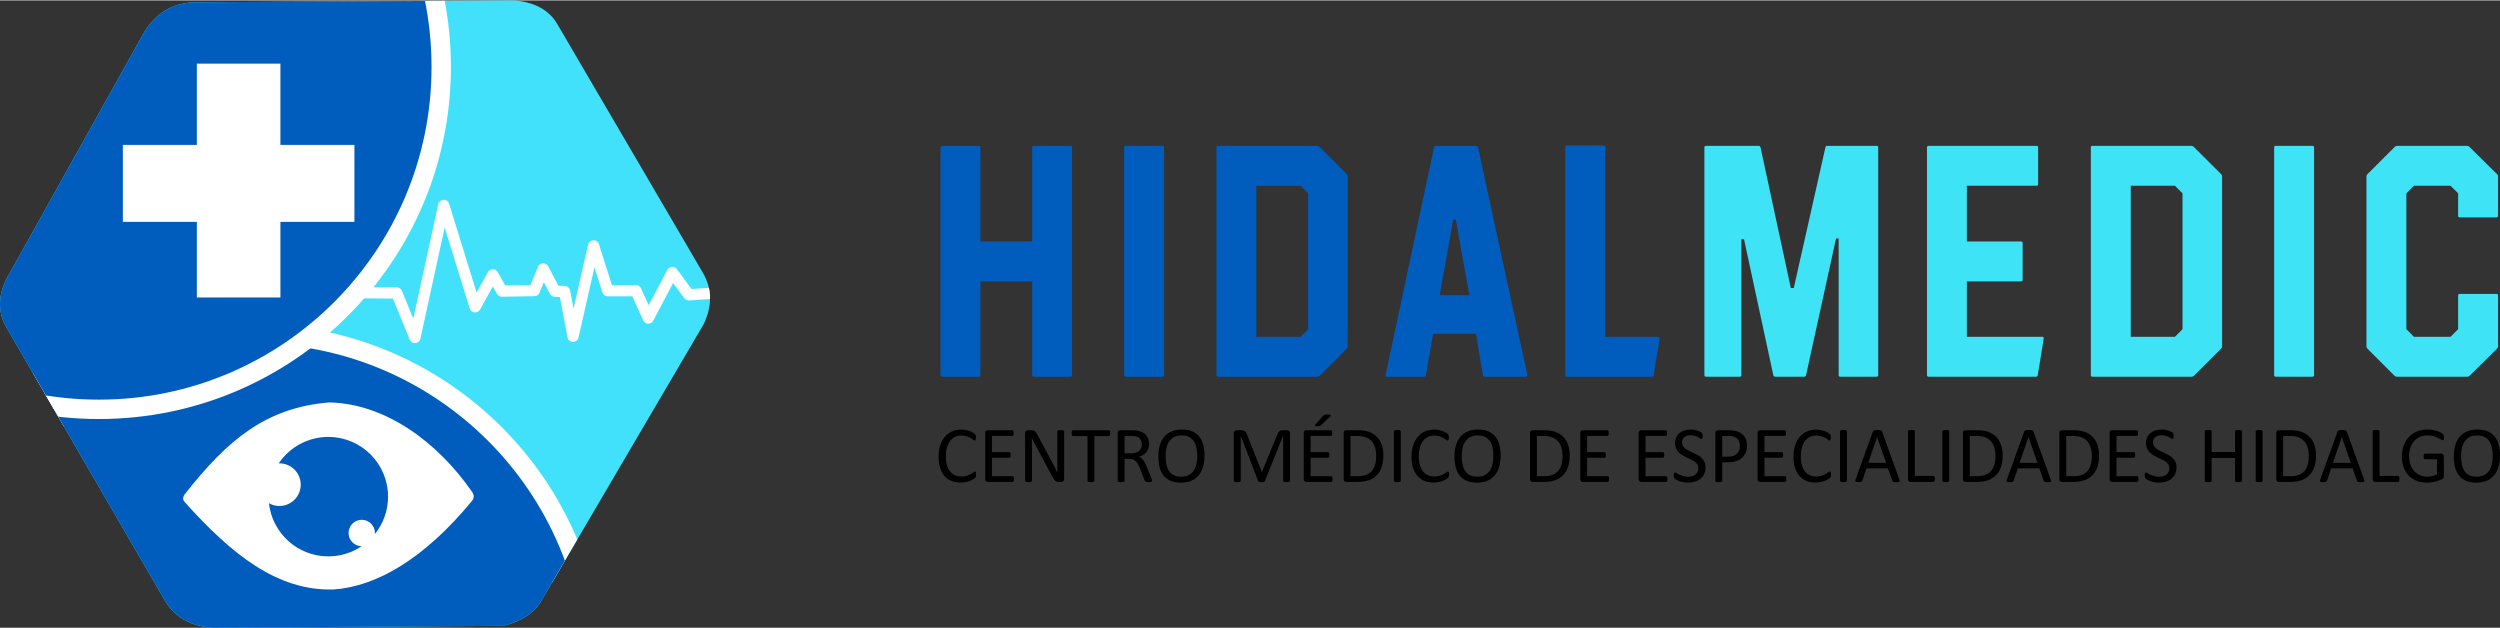 <?xml version="1.0" encoding="UTF-8"?>
<!DOCTYPE svg PUBLIC "-//W3C//DTD SVG 1.1//EN" "http://www.w3.org/Graphics/SVG/1.1/DTD/svg11.dtd">
<!-- Creator: CorelDRAW 2018 (64 Bit) -->
<svg xmlns="http://www.w3.org/2000/svg" xml:space="preserve" width="199px" height="50px" version="1.1" style="shape-rendering:geometricPrecision; text-rendering:geometricPrecision; image-rendering:optimizeQuality; fill-rule:evenodd; clip-rule:evenodd"
viewBox="0 0 712.86 178.88"
 xmlns:xlink="http://www.w3.org/1999/xlink">
 <rect x="0" y="0" width="712.86" height="178.88" fill="#333333" stroke="none"/>
 <defs>
  <style type="text/css">
   <![CDATA[
    .str0 {stroke:white;stroke-width:11.05;stroke-linecap:round;stroke-linejoin:round;stroke-miterlimit:1.97}
    .str1 {stroke:white;stroke-width:3.21;stroke-linecap:round;stroke-linejoin:round;stroke-miterlimit:22.926}
    .fil4 {fill:none}
    .fil5 {fill:#005DBD}
    .fil3 {fill:#41E1FB}
    .fil6 {fill:white}
    .fil2 {fill:black;fill-rule:nonzero}
    .fil0 {fill:#005DBD;fill-rule:nonzero}
    .fil1 {fill:#3EE3F6;fill-rule:nonzero}
    .fil7 {fill:white;fill-rule:nonzero}
   ]]>
  </style>
    <clipPath id="id0">
     <path d="M56.63 0.53l90.09 -0.53c5.44,0.52 9.67,2.51 12.13,6.65l41.6 71.06c2.61,4.52 2.72,9.41 0.14,14.71l-46.73 79.62c-2.24,3.16 -5.78,5.19 -10.39,6.3l-82.71 0.54c-5.86,-0.37 -10.58,-2.58 -13.6,-7.51l-45.63 -78.65c-2.24,-4.38 -1.98,-8.93 0.5,-13.63l39.21 -70.24c3.69,-5.82 8.87,-8.48 15.39,-8.32z"/>
    </clipPath>
 </defs>
 <g id="Capa_x0020_1">
  <g id="_2126285899312">
   <path class="fil0" d="M268.65 107.3c-0.31,0 -0.47,-0.16 -0.47,-0.47l0 -64.89c0,-0.32 0.16,-0.47 0.47,-0.47l10.44 0c0.31,0 0.47,0.15 0.47,0.47l0 26.8 14.77 0 0 -26.8c0,-0.32 0.15,-0.47 0.47,-0.47l10.43 0c0.32,0 0.47,0.15 0.47,0.47l0 64.89c0,0.31 -0.15,0.47 -0.47,0.47l-10.43 0c-0.32,0 -0.47,-0.16 -0.47,-0.47l0 -26.71 -14.77 0 0 26.71c0,0.31 -0.16,0.47 -0.47,0.47l-10.44 0z"/>
   <path id="1" class="fil0" d="M321.02 107.3c-0.31,0 -0.47,-0.16 -0.47,-0.47l0 -64.89c0,-0.32 0.16,-0.47 0.47,-0.47l10.44 0c0.31,0 0.47,0.15 0.47,0.47l0 64.89c0,0.31 -0.16,0.47 -0.47,0.47l-10.44 0z"/>
   <path id="2" class="fil0" d="M347.34 107.3c-0.32,0 -0.47,-0.16 -0.47,-0.47l0 -64.89c0,-0.32 0.15,-0.47 0.47,-0.47l28.21 0c0.25,0 0.47,0.09 0.66,0.28l7.8 7.8c0.19,0.19 0.28,0.41 0.28,0.66l0 48.43c0,0.25 -0.09,0.47 -0.28,0.66l-7.71 7.71c-0.19,0.19 -0.41,0.29 -0.66,0.29l-28.3 0zm10.9 -11.38l12.61 0 2.16 -2.17 0 -38.74 -2.16 -2.16 -12.61 0 0 43.07z"/>
   <path id="3" class="fil0" d="M395.56 107.3c-0.37,0 -0.53,-0.16 -0.47,-0.47l13.83 -64.99c0.06,-0.25 0.25,-0.37 0.56,-0.37l11.38 0c0.31,0 0.5,0.12 0.57,0.37l14.1 64.99c0.06,0.31 -0.09,0.47 -0.47,0.47l-11.66 0c-0.38,0 -0.56,-0.16 -0.56,-0.47l-1.98 -11.76 -12.22 0 -2.07 11.76c0,0.31 -0.19,0.47 -0.57,0.47l-10.44 0zm14.96 -23.23l8.46 0 -3.86 -21.54 -0.75 0 -3.85 21.54z"/>
   <path id="4" class="fil0" d="M446.8 107.3c-0.31,0 -0.47,-0.16 -0.47,-0.47l0 -64.99c0,-0.31 0.16,-0.47 0.47,-0.47l10.44 0c0.31,0 0.47,0.16 0.47,0.47l0 54.08 15.14 0c0.25,0 0.38,0.15 0.38,0.47l-1.69 10.44c0,0.31 -0.19,0.47 -0.57,0.47l-24.17 0z"/>
   <path id="5" class="fil1" d="M486.47 107.3c-0.31,0 -0.47,-0.16 -0.47,-0.47l0 -64.89c0,-0.32 0.16,-0.47 0.47,-0.47l14.96 0c0.31,0 0.5,0.12 0.56,0.37l8.65 40.16 0.85 0 9.03 -40.16c0.06,-0.25 0.22,-0.37 0.47,-0.37l14.1 0c0.32,0 0.47,0.15 0.47,0.47l0 64.89c0,0.31 -0.15,0.47 -0.47,0.47l-10.34 0c-0.32,0 -0.47,-0.16 -0.47,-0.47l0 -38.94 -0.75 0 -8.56 39.03c-0.07,0.25 -0.25,0.38 -0.57,0.38l-8.18 0c-0.31,0 -0.5,-0.13 -0.56,-0.38l-8.37 -38.84 -0.75 0 0 38.75c0,0.31 -0.16,0.47 -0.47,0.47l-9.6 0z"/>
   <path id="6" class="fil1" d="M549.94 107.3c-0.32,0 -0.47,-0.16 -0.47,-0.47l0 -64.89c0,-0.32 0.15,-0.47 0.47,-0.47l30.75 0c0.31,0 0.47,0.15 0.47,0.47l0 10.43c0,0.32 -0.16,0.48 -0.47,0.48l-19.85 0 0 15.89 15.43 0c0.31,0 0.47,0.16 0.47,0.47l0 10.44c0,0.31 -0.16,0.47 -0.47,0.47l-15.43 0 0 15.8 21.54 0c0.25,0 0.38,0.15 0.38,0.47l-1.7 10.44c0,0.31 -0.18,0.47 -0.56,0.47l-30.56 0z"/>
   <path id="7" class="fil1" d="M596.66 107.3c-0.31,0 -0.47,-0.16 -0.47,-0.47l0 -64.89c0,-0.32 0.16,-0.47 0.47,-0.47l28.21 0c0.25,0 0.47,0.09 0.66,0.28l7.81 7.8c0.18,0.19 0.28,0.41 0.28,0.66l0 48.43c0,0.25 -0.1,0.47 -0.28,0.66l-7.72 7.71c-0.18,0.19 -0.4,0.29 -0.65,0.29l-28.31 0zm10.91 -11.38l12.6 0 2.16 -2.17 0 -38.74 -2.16 -2.16 -12.6 0 0 43.07z"/>
   <path id="8" class="fil1" d="M648.93 107.3c-0.31,0 -0.47,-0.16 -0.47,-0.47l0 -64.89c0,-0.32 0.16,-0.47 0.47,-0.47l10.44 0c0.31,0 0.47,0.15 0.47,0.47l0 64.89c0,0.31 -0.16,0.47 -0.47,0.47l-10.44 0z"/>
   <path id="9" class="fil1" d="M683.43 107.3c-0.25,0 -0.47,-0.1 -0.66,-0.29l-7.71 -7.71c-0.19,-0.19 -0.28,-0.41 -0.28,-0.66l0 -48.43c0,-0.25 0.09,-0.47 0.28,-0.66l7.81 -7.8c0.18,-0.19 0.4,-0.28 0.66,-0.28l19.93 0c0.25,0 0.47,0.09 0.66,0.28l7.9 7.8c0.19,0.19 0.28,0.41 0.28,0.66l0 11.19c0,0.32 -0.16,0.47 -0.47,0.47l-10.44 0c-0.31,0 -0.47,-0.15 -0.47,-0.47l0 -6.39 -2.16 -2.16 -10.44 0 -2.16 2.16 0 38.74 2.16 2.17 10.44 0 2.16 -2.17 0 -9.59c0,-0.31 0.16,-0.47 0.47,-0.47l10.44 0c0.31,0 0.47,0.16 0.47,0.47l0 14.48c0,0.25 -0.09,0.47 -0.28,0.66l-7.81 7.71c-0.18,0.19 -0.4,0.29 -0.65,0.29l-20.13 0z"/>
   <path class="fil2" d="M278.32 135.22c0,0.12 0,0.23 -0.01,0.32 0,0.09 -0.02,0.17 -0.04,0.24 -0.02,0.06 -0.04,0.13 -0.07,0.18 -0.03,0.05 -0.09,0.12 -0.16,0.19 -0.08,0.08 -0.24,0.2 -0.48,0.35 -0.24,0.16 -0.54,0.31 -0.91,0.46 -0.36,0.14 -0.77,0.27 -1.23,0.37 -0.47,0.1 -0.98,0.15 -1.54,0.15 -0.95,0 -1.82,-0.16 -2.59,-0.47 -0.77,-0.32 -1.43,-0.79 -1.97,-1.42 -0.54,-0.62 -0.96,-1.39 -1.25,-2.3 -0.3,-0.92 -0.44,-1.97 -0.44,-3.16 0,-1.23 0.16,-2.32 0.47,-3.27 0.32,-0.96 0.76,-1.77 1.33,-2.44 0.57,-0.66 1.25,-1.17 2.05,-1.52 0.79,-0.34 1.67,-0.52 2.63,-0.52 0.43,0 0.85,0.04 1.25,0.12 0.4,0.08 0.77,0.18 1.12,0.3 0.34,0.12 0.64,0.26 0.91,0.42 0.26,0.15 0.45,0.28 0.55,0.38 0.11,0.11 0.17,0.18 0.2,0.24 0.03,0.05 0.06,0.11 0.08,0.18 0.02,0.08 0.03,0.16 0.04,0.26 0.01,0.1 0.02,0.22 0.02,0.35 0,0.16 -0.01,0.29 -0.03,0.39 -0.01,0.11 -0.03,0.2 -0.07,0.27 -0.02,0.07 -0.06,0.13 -0.1,0.16 -0.04,0.04 -0.1,0.05 -0.16,0.05 -0.1,0 -0.25,-0.07 -0.45,-0.22 -0.19,-0.15 -0.43,-0.31 -0.73,-0.49 -0.31,-0.18 -0.67,-0.34 -1.1,-0.49 -0.44,-0.14 -0.96,-0.22 -1.56,-0.22 -0.66,0 -1.26,0.13 -1.79,0.39 -0.54,0.27 -1,0.65 -1.38,1.16 -0.39,0.51 -0.68,1.13 -0.89,1.87 -0.21,0.73 -0.32,1.57 -0.32,2.51 0,0.94 0.1,1.76 0.3,2.48 0.21,0.72 0.5,1.32 0.87,1.8 0.38,0.49 0.85,0.85 1.39,1.1 0.56,0.24 1.18,0.37 1.87,0.37 0.59,0 1.11,-0.08 1.55,-0.22 0.43,-0.14 0.81,-0.3 1.11,-0.48 0.31,-0.18 0.57,-0.34 0.77,-0.48 0.2,-0.15 0.35,-0.22 0.47,-0.22 0.05,0 0.1,0.01 0.14,0.04 0.03,0.02 0.06,0.06 0.08,0.12 0.03,0.07 0.05,0.16 0.06,0.27 0.01,0.11 0.01,0.26 0.01,0.43z"/>
   <path id="1" class="fil2" d="M289.12 136.49c0,0.13 -0.01,0.26 -0.02,0.36 -0.02,0.1 -0.05,0.18 -0.08,0.25 -0.04,0.07 -0.08,0.12 -0.13,0.15 -0.05,0.03 -0.11,0.05 -0.17,0.05l-7.07 0c-0.18,0 -0.35,-0.06 -0.5,-0.18 -0.16,-0.12 -0.23,-0.32 -0.23,-0.62l0 -13.14c0,-0.29 0.07,-0.5 0.23,-0.62 0.15,-0.11 0.32,-0.17 0.5,-0.17l6.99 0c0.06,0 0.11,0.01 0.17,0.04 0.05,0.03 0.08,0.08 0.12,0.15 0.02,0.07 0.05,0.16 0.07,0.26 0.02,0.1 0.03,0.23 0.03,0.38 0,0.14 -0.01,0.25 -0.03,0.36 -0.02,0.1 -0.05,0.19 -0.07,0.25 -0.04,0.06 -0.08,0.11 -0.12,0.14 -0.06,0.03 -0.11,0.05 -0.17,0.05l-5.77 0 0 4.61 4.95 0c0.06,0 0.12,0.02 0.17,0.05 0.05,0.04 0.09,0.09 0.12,0.15 0.04,0.06 0.06,0.14 0.08,0.25 0.01,0.1 0.02,0.23 0.02,0.37 0,0.14 -0.01,0.26 -0.02,0.36 -0.02,0.1 -0.04,0.17 -0.08,0.24 -0.03,0.06 -0.07,0.1 -0.12,0.13 -0.05,0.03 -0.11,0.04 -0.17,0.04l-4.95 0 0 5.27 5.85 0c0.06,0 0.12,0.01 0.17,0.04 0.05,0.03 0.09,0.08 0.13,0.14 0.03,0.07 0.06,0.15 0.08,0.25 0.01,0.11 0.02,0.23 0.02,0.39z"/>
   <path id="2" class="fil2" d="M303.44 136.48c0,0.15 -0.03,0.28 -0.08,0.39 -0.05,0.1 -0.12,0.19 -0.2,0.26 -0.08,0.07 -0.17,0.11 -0.27,0.14 -0.11,0.03 -0.21,0.05 -0.31,0.05l-0.65 0c-0.2,0 -0.38,-0.02 -0.54,-0.06 -0.15,-0.04 -0.29,-0.12 -0.43,-0.23 -0.14,-0.11 -0.28,-0.25 -0.41,-0.44 -0.14,-0.19 -0.29,-0.43 -0.44,-0.73l-4.5 -8.38c-0.24,-0.43 -0.47,-0.88 -0.71,-1.35 -0.24,-0.48 -0.46,-0.94 -0.67,-1.39l-0.02 0c0.01,0.55 0.03,1.11 0.03,1.68 0.01,0.56 0.02,1.13 0.02,1.69l0 8.89c0,0.06 -0.02,0.11 -0.05,0.16 -0.04,0.04 -0.09,0.08 -0.16,0.11 -0.08,0.03 -0.18,0.05 -0.3,0.07 -0.13,0.02 -0.29,0.03 -0.48,0.03 -0.19,0 -0.35,-0.01 -0.48,-0.03 -0.12,-0.02 -0.22,-0.04 -0.29,-0.07 -0.07,-0.03 -0.12,-0.07 -0.16,-0.11 -0.03,-0.05 -0.04,-0.1 -0.04,-0.16l0 -13.59c0,-0.3 0.08,-0.52 0.26,-0.65 0.17,-0.13 0.35,-0.19 0.56,-0.19l0.96 0c0.23,0 0.42,0.02 0.57,0.06 0.16,0.03 0.29,0.1 0.41,0.18 0.12,0.09 0.24,0.21 0.36,0.37 0.11,0.15 0.23,0.35 0.35,0.58l3.46 6.47c0.21,0.39 0.42,0.78 0.62,1.15 0.2,0.38 0.39,0.75 0.57,1.12 0.19,0.36 0.37,0.72 0.55,1.07 0.18,0.35 0.36,0.71 0.53,1.07l0.02 0c-0.02,-0.61 -0.03,-1.23 -0.04,-1.88 0,-0.64 0,-1.27 0,-1.87l0 -7.98c0,-0.06 0.02,-0.11 0.05,-0.15 0.03,-0.05 0.09,-0.08 0.16,-0.12 0.08,-0.03 0.18,-0.06 0.3,-0.07 0.12,-0.02 0.29,-0.03 0.49,-0.03 0.17,0 0.33,0.01 0.45,0.03 0.13,0.01 0.23,0.04 0.3,0.07 0.08,0.04 0.13,0.07 0.16,0.12 0.03,0.04 0.05,0.09 0.05,0.15l0 13.57z"/>
   <path id="3" class="fil2" d="M316.57 123.41c0,0.14 -0.01,0.26 -0.02,0.37 -0.02,0.1 -0.04,0.19 -0.08,0.26 -0.03,0.06 -0.07,0.11 -0.12,0.14 -0.05,0.03 -0.1,0.04 -0.16,0.04l-4.14 0 0 12.78c0,0.06 -0.02,0.11 -0.05,0.16 -0.03,0.05 -0.08,0.08 -0.16,0.11 -0.07,0.03 -0.17,0.05 -0.29,0.07 -0.13,0.02 -0.29,0.03 -0.48,0.03 -0.18,0 -0.34,-0.01 -0.46,-0.03 -0.13,-0.02 -0.24,-0.04 -0.31,-0.07 -0.08,-0.03 -0.13,-0.06 -0.16,-0.11 -0.03,-0.05 -0.05,-0.1 -0.05,-0.16l0 -12.78 -4.13 0c-0.06,0 -0.12,-0.01 -0.17,-0.04 -0.05,-0.03 -0.09,-0.08 -0.12,-0.14 -0.03,-0.07 -0.05,-0.16 -0.07,-0.26 -0.02,-0.11 -0.03,-0.23 -0.03,-0.37 0,-0.15 0.01,-0.28 0.03,-0.38 0.02,-0.11 0.04,-0.2 0.07,-0.27 0.03,-0.07 0.07,-0.12 0.12,-0.15 0.05,-0.03 0.11,-0.04 0.17,-0.04l10.23 0c0.06,0 0.11,0.01 0.16,0.04 0.05,0.03 0.09,0.08 0.12,0.15 0.04,0.07 0.06,0.16 0.08,0.27 0.01,0.1 0.02,0.23 0.02,0.38z"/>
   <path id="4" class="fil2" d="M328.52 137c0,0.06 -0.01,0.11 -0.03,0.16 -0.02,0.05 -0.07,0.09 -0.15,0.12 -0.07,0.02 -0.18,0.05 -0.32,0.06 -0.13,0.02 -0.32,0.03 -0.54,0.03 -0.2,0 -0.36,-0.01 -0.49,-0.03 -0.12,-0.01 -0.22,-0.04 -0.3,-0.07 -0.07,-0.04 -0.13,-0.08 -0.17,-0.14 -0.05,-0.06 -0.08,-0.14 -0.11,-0.23l-1.35 -3.48c-0.16,-0.39 -0.33,-0.75 -0.5,-1.08 -0.17,-0.33 -0.37,-0.62 -0.61,-0.86 -0.23,-0.24 -0.51,-0.42 -0.83,-0.56 -0.32,-0.13 -0.71,-0.2 -1.15,-0.2l-1.31 0 0 6.28c0,0.06 -0.02,0.11 -0.05,0.16 -0.04,0.05 -0.09,0.08 -0.16,0.11 -0.08,0.03 -0.17,0.05 -0.3,0.07 -0.12,0.02 -0.28,0.03 -0.47,0.03 -0.19,0 -0.35,-0.01 -0.47,-0.03 -0.13,-0.02 -0.23,-0.04 -0.3,-0.07 -0.08,-0.03 -0.13,-0.06 -0.16,-0.11 -0.03,-0.04 -0.05,-0.1 -0.05,-0.16l0 -13.64c0,-0.29 0.08,-0.5 0.23,-0.62 0.16,-0.11 0.33,-0.17 0.5,-0.17l3.13 0c0.37,0 0.68,0 0.93,0.02 0.24,0.02 0.47,0.05 0.66,0.07 0.58,0.1 1.08,0.25 1.52,0.46 0.43,0.22 0.8,0.48 1.09,0.81 0.3,0.33 0.52,0.7 0.67,1.12 0.15,0.42 0.22,0.89 0.22,1.4 0,0.49 -0.07,0.93 -0.2,1.32 -0.13,0.39 -0.32,0.74 -0.57,1.04 -0.26,0.29 -0.55,0.55 -0.9,0.78 -0.35,0.21 -0.74,0.4 -1.18,0.55 0.25,0.11 0.47,0.24 0.66,0.41 0.2,0.16 0.38,0.36 0.55,0.58 0.18,0.23 0.34,0.5 0.49,0.79 0.15,0.3 0.3,0.63 0.46,1l1.32 3.25c0.1,0.27 0.17,0.47 0.2,0.58 0.03,0.1 0.04,0.19 0.04,0.25zm-2.94 -10.35c0,-0.58 -0.13,-1.07 -0.39,-1.47 -0.26,-0.4 -0.69,-0.68 -1.3,-0.86 -0.19,-0.05 -0.4,-0.09 -0.64,-0.11 -0.24,-0.02 -0.55,-0.03 -0.94,-0.03l-1.65 0 0 4.96 1.91 0c0.52,0 0.96,-0.06 1.34,-0.19 0.37,-0.13 0.69,-0.3 0.94,-0.52 0.25,-0.23 0.43,-0.49 0.55,-0.79 0.12,-0.31 0.18,-0.64 0.18,-0.99z"/>
   <path id="5" class="fil2" d="M343.46 129.76c0,1.19 -0.14,2.27 -0.42,3.22 -0.29,0.96 -0.71,1.77 -1.26,2.44 -0.56,0.67 -1.26,1.19 -2.1,1.55 -0.85,0.36 -1.83,0.54 -2.95,0.54 -1.11,0 -2.06,-0.17 -2.87,-0.5 -0.81,-0.33 -1.48,-0.81 -2.01,-1.44 -0.52,-0.63 -0.92,-1.41 -1.17,-2.34 -0.26,-0.93 -0.39,-2 -0.39,-3.22 0,-1.16 0.14,-2.21 0.42,-3.16 0.28,-0.95 0.7,-1.75 1.26,-2.42 0.56,-0.66 1.27,-1.17 2.11,-1.53 0.84,-0.36 1.82,-0.54 2.95,-0.54 1.08,0 2.03,0.16 2.83,0.49 0.8,0.32 1.48,0.8 2.01,1.42 0.53,0.63 0.93,1.4 1.19,2.33 0.26,0.92 0.4,1.97 0.4,3.16zm-2.08 0.14c0,-0.83 -0.07,-1.61 -0.22,-2.33 -0.15,-0.71 -0.39,-1.33 -0.74,-1.86 -0.34,-0.52 -0.8,-0.94 -1.38,-1.23 -0.58,-0.3 -1.29,-0.44 -2.13,-0.44 -0.85,0 -1.56,0.15 -2.14,0.47 -0.57,0.32 -1.04,0.75 -1.4,1.27 -0.36,0.54 -0.62,1.15 -0.77,1.86 -0.16,0.71 -0.24,1.45 -0.24,2.23 0,0.87 0.08,1.66 0.22,2.39 0.14,0.73 0.38,1.35 0.73,1.88 0.33,0.53 0.79,0.94 1.36,1.23 0.57,0.29 1.29,0.44 2.16,0.44 0.85,0 1.57,-0.16 2.16,-0.48 0.58,-0.32 1.05,-0.75 1.41,-1.29 0.35,-0.54 0.61,-1.17 0.76,-1.88 0.15,-0.71 0.22,-1.47 0.22,-2.26z"/>
   <path id="6" class="fil2" d="M367.84 137c0,0.06 -0.02,0.12 -0.05,0.16 -0.03,0.05 -0.08,0.08 -0.16,0.11 -0.08,0.03 -0.18,0.05 -0.3,0.07 -0.12,0.02 -0.28,0.03 -0.47,0.03 -0.19,0 -0.34,-0.01 -0.47,-0.03 -0.13,-0.02 -0.23,-0.04 -0.3,-0.07 -0.08,-0.03 -0.13,-0.06 -0.16,-0.11 -0.03,-0.04 -0.05,-0.1 -0.05,-0.16l0 -12.83 -0.02 0 -5.19 12.89c-0.02,0.05 -0.05,0.1 -0.09,0.14 -0.04,0.03 -0.11,0.07 -0.18,0.09 -0.08,0.03 -0.18,0.05 -0.29,0.06 -0.11,0.01 -0.24,0.02 -0.39,0.02 -0.16,0 -0.3,-0.01 -0.41,-0.03 -0.11,-0.01 -0.21,-0.03 -0.28,-0.06 -0.08,-0.03 -0.14,-0.06 -0.18,-0.1 -0.04,-0.03 -0.07,-0.07 -0.09,-0.12l-4.96 -12.89 -0.01 0 0 12.83c0,0.06 -0.02,0.12 -0.05,0.16 -0.03,0.05 -0.09,0.08 -0.16,0.11 -0.08,0.03 -0.19,0.05 -0.31,0.07 -0.13,0.02 -0.28,0.03 -0.48,0.03 -0.19,0 -0.34,-0.01 -0.47,-0.03 -0.12,-0.02 -0.22,-0.04 -0.3,-0.07 -0.07,-0.03 -0.12,-0.06 -0.15,-0.11 -0.03,-0.04 -0.04,-0.1 -0.04,-0.16l0 -13.54c0,-0.33 0.08,-0.55 0.25,-0.69 0.17,-0.13 0.36,-0.2 0.57,-0.2l1.2 0c0.25,0 0.46,0.02 0.65,0.07 0.18,0.04 0.34,0.11 0.48,0.21 0.14,0.1 0.26,0.23 0.35,0.38 0.09,0.15 0.17,0.33 0.24,0.53l4.22 10.67 0.06 0 4.37 -10.64c0.08,-0.22 0.18,-0.42 0.28,-0.57 0.1,-0.16 0.21,-0.29 0.33,-0.39 0.12,-0.09 0.25,-0.16 0.4,-0.2 0.14,-0.04 0.31,-0.06 0.5,-0.06l1.27 0c0.11,0 0.22,0.01 0.33,0.05 0.1,0.03 0.19,0.09 0.26,0.16 0.07,0.07 0.13,0.16 0.18,0.27 0.05,0.11 0.07,0.25 0.07,0.41l0 13.54z"/>
   <path id="7" class="fil2" d="M379.96 136.49c0,0.13 -0.01,0.26 -0.02,0.36 -0.02,0.1 -0.05,0.18 -0.08,0.25 -0.04,0.07 -0.08,0.12 -0.13,0.15 -0.05,0.03 -0.11,0.05 -0.17,0.05l-7.07 0c-0.18,0 -0.35,-0.06 -0.5,-0.18 -0.16,-0.12 -0.23,-0.32 -0.23,-0.62l0 -13.14c0,-0.29 0.07,-0.5 0.23,-0.62 0.15,-0.11 0.32,-0.17 0.5,-0.17l6.99 0c0.06,0 0.11,0.01 0.16,0.04 0.06,0.03 0.09,0.08 0.13,0.15 0.02,0.07 0.05,0.16 0.07,0.26 0.02,0.1 0.03,0.23 0.03,0.38 0,0.14 -0.01,0.25 -0.03,0.36 -0.02,0.1 -0.05,0.19 -0.07,0.25 -0.04,0.06 -0.08,0.11 -0.13,0.14 -0.05,0.03 -0.1,0.05 -0.16,0.05l-5.77 0 0 4.61 4.95 0c0.06,0 0.12,0.02 0.17,0.05 0.05,0.04 0.09,0.09 0.12,0.15 0.04,0.06 0.06,0.14 0.08,0.25 0.01,0.1 0.02,0.23 0.02,0.37 0,0.14 -0.01,0.26 -0.02,0.36 -0.02,0.1 -0.04,0.17 -0.08,0.24 -0.03,0.06 -0.07,0.1 -0.12,0.13 -0.05,0.03 -0.11,0.04 -0.17,0.04l-4.95 0 0 5.27 5.85 0c0.06,0 0.12,0.01 0.17,0.04 0.05,0.03 0.09,0.08 0.13,0.14 0.03,0.07 0.06,0.15 0.08,0.25 0.01,0.11 0.02,0.23 0.02,0.39zm-2.72 -17.99c0.09,-0.1 0.17,-0.17 0.25,-0.23 0.08,-0.05 0.17,-0.09 0.27,-0.12 0.09,-0.03 0.21,-0.05 0.35,-0.07 0.14,-0.01 0.3,-0.01 0.49,-0.01 0.23,0 0.41,0.01 0.54,0.05 0.12,0.03 0.22,0.08 0.27,0.13 0.05,0.06 0.07,0.11 0.05,0.18 -0.02,0.07 -0.06,0.14 -0.13,0.22l-2.59 2.42c-0.07,0.08 -0.14,0.14 -0.21,0.18 -0.06,0.04 -0.14,0.07 -0.22,0.1 -0.08,0.03 -0.18,0.05 -0.29,0.06 -0.11,0.01 -0.25,0.01 -0.41,0.01 -0.17,0 -0.31,0 -0.41,-0.02 -0.1,-0.02 -0.17,-0.05 -0.2,-0.1 -0.04,-0.04 -0.05,-0.09 -0.04,-0.15 0.02,-0.06 0.06,-0.13 0.13,-0.21l2.15 -2.44z"/>
   <path id="8" class="fil2" d="M394.46 129.71c0,1.28 -0.16,2.39 -0.49,3.35 -0.32,0.95 -0.8,1.74 -1.42,2.36 -0.63,0.63 -1.4,1.1 -2.31,1.41 -0.91,0.31 -1.99,0.47 -3.25,0.47l-3.12 0c-0.18,0 -0.34,-0.06 -0.5,-0.18 -0.16,-0.12 -0.23,-0.32 -0.23,-0.62l0 -13.14c0,-0.29 0.07,-0.5 0.23,-0.62 0.16,-0.11 0.32,-0.17 0.5,-0.17l3.33 0c1.28,0 2.35,0.16 3.24,0.49 0.87,0.33 1.61,0.81 2.21,1.43 0.59,0.61 1.05,1.36 1.35,2.24 0.31,0.88 0.46,1.88 0.46,2.98zm-2.05 0.09c0,-0.8 -0.09,-1.54 -0.29,-2.23 -0.2,-0.68 -0.51,-1.28 -0.93,-1.78 -0.42,-0.5 -0.96,-0.89 -1.6,-1.17 -0.65,-0.28 -1.48,-0.42 -2.5,-0.42l-2 0 0 11.47 2.02 0c0.94,0 1.74,-0.12 2.39,-0.36 0.64,-0.23 1.18,-0.59 1.61,-1.08 0.44,-0.48 0.76,-1.09 0.98,-1.83 0.21,-0.73 0.32,-1.6 0.32,-2.6z"/>
   <path id="9" class="fil2" d="M399.43 137c0,0.06 -0.01,0.12 -0.04,0.16 -0.04,0.05 -0.09,0.08 -0.16,0.11 -0.08,0.03 -0.18,0.05 -0.3,0.07 -0.13,0.02 -0.29,0.03 -0.48,0.03 -0.18,0 -0.33,-0.01 -0.46,-0.03 -0.13,-0.02 -0.24,-0.04 -0.31,-0.07 -0.08,-0.03 -0.13,-0.06 -0.16,-0.11 -0.03,-0.04 -0.05,-0.1 -0.05,-0.16l0 -14.14c0,-0.06 0.02,-0.11 0.06,-0.16 0.03,-0.04 0.09,-0.08 0.17,-0.11 0.08,-0.02 0.18,-0.05 0.3,-0.07 0.13,-0.02 0.28,-0.02 0.45,-0.02 0.19,0 0.35,0 0.48,0.02 0.12,0.02 0.22,0.05 0.3,0.07 0.07,0.03 0.12,0.07 0.16,0.11 0.03,0.05 0.04,0.1 0.04,0.16l0 14.14z"/>
   <path id="10" class="fil2" d="M413.18 135.22c0,0.12 0,0.23 -0.01,0.32 -0.01,0.09 -0.02,0.17 -0.04,0.24 -0.02,0.06 -0.04,0.13 -0.07,0.18 -0.03,0.05 -0.09,0.12 -0.16,0.19 -0.08,0.08 -0.24,0.2 -0.48,0.35 -0.24,0.16 -0.55,0.31 -0.91,0.46 -0.36,0.14 -0.77,0.27 -1.24,0.37 -0.47,0.1 -0.97,0.15 -1.53,0.15 -0.96,0 -1.82,-0.16 -2.59,-0.47 -0.77,-0.32 -1.43,-0.79 -1.97,-1.42 -0.54,-0.62 -0.96,-1.39 -1.26,-2.3 -0.29,-0.92 -0.43,-1.97 -0.43,-3.16 0,-1.23 0.16,-2.32 0.47,-3.27 0.31,-0.96 0.76,-1.77 1.33,-2.44 0.57,-0.66 1.25,-1.17 2.05,-1.52 0.79,-0.34 1.67,-0.52 2.63,-0.52 0.43,0 0.85,0.04 1.25,0.12 0.4,0.08 0.77,0.18 1.11,0.3 0.35,0.12 0.65,0.26 0.92,0.42 0.26,0.15 0.45,0.28 0.55,0.38 0.1,0.11 0.17,0.18 0.2,0.24 0.03,0.05 0.06,0.11 0.08,0.18 0.01,0.08 0.03,0.16 0.04,0.26 0.01,0.1 0.02,0.22 0.02,0.35 0,0.16 -0.01,0.29 -0.03,0.39 -0.01,0.11 -0.03,0.2 -0.07,0.27 -0.02,0.07 -0.06,0.13 -0.1,0.16 -0.04,0.04 -0.1,0.05 -0.16,0.05 -0.11,0 -0.25,-0.07 -0.45,-0.22 -0.19,-0.15 -0.43,-0.31 -0.73,-0.49 -0.31,-0.18 -0.67,-0.34 -1.1,-0.49 -0.44,-0.14 -0.96,-0.22 -1.56,-0.22 -0.66,0 -1.26,0.13 -1.79,0.39 -0.54,0.27 -1,0.65 -1.39,1.16 -0.38,0.51 -0.68,1.13 -0.89,1.87 -0.2,0.73 -0.31,1.57 -0.31,2.51 0,0.94 0.1,1.76 0.3,2.48 0.21,0.72 0.5,1.32 0.87,1.8 0.38,0.49 0.85,0.85 1.39,1.1 0.56,0.24 1.18,0.37 1.87,0.37 0.59,0 1.11,-0.08 1.54,-0.22 0.44,-0.14 0.82,-0.3 1.12,-0.48 0.31,-0.18 0.57,-0.34 0.76,-0.48 0.21,-0.15 0.36,-0.22 0.47,-0.22 0.06,0 0.11,0.01 0.14,0.04 0.04,0.02 0.07,0.06 0.09,0.12 0.03,0.07 0.05,0.16 0.06,0.27 0.01,0.11 0.01,0.26 0.01,0.43z"/>
   <path id="11" class="fil2" d="M427.9 129.76c0,1.19 -0.14,2.27 -0.42,3.22 -0.28,0.96 -0.7,1.77 -1.26,2.44 -0.56,0.67 -1.26,1.19 -2.1,1.55 -0.84,0.36 -1.83,0.54 -2.95,0.54 -1.11,0 -2.06,-0.17 -2.87,-0.5 -0.81,-0.33 -1.48,-0.81 -2,-1.44 -0.53,-0.63 -0.93,-1.41 -1.18,-2.34 -0.26,-0.93 -0.39,-2 -0.39,-3.22 0,-1.16 0.14,-2.21 0.42,-3.16 0.28,-0.95 0.7,-1.75 1.27,-2.42 0.56,-0.66 1.26,-1.17 2.1,-1.53 0.84,-0.36 1.82,-0.54 2.95,-0.54 1.08,0 2.03,0.16 2.83,0.49 0.81,0.32 1.48,0.8 2.01,1.42 0.54,0.63 0.94,1.4 1.2,2.33 0.26,0.92 0.39,1.97 0.39,3.16zm-2.08 0.14c0,-0.83 -0.07,-1.61 -0.22,-2.33 -0.15,-0.71 -0.39,-1.33 -0.74,-1.86 -0.34,-0.52 -0.8,-0.94 -1.37,-1.23 -0.58,-0.3 -1.29,-0.44 -2.14,-0.44 -0.85,0 -1.56,0.15 -2.14,0.47 -0.57,0.32 -1.04,0.75 -1.4,1.27 -0.36,0.54 -0.62,1.15 -0.77,1.86 -0.16,0.71 -0.24,1.45 -0.24,2.23 0,0.87 0.08,1.66 0.22,2.39 0.15,0.73 0.39,1.35 0.73,1.88 0.34,0.53 0.79,0.94 1.37,1.23 0.57,0.29 1.29,0.44 2.15,0.44 0.86,0 1.57,-0.16 2.16,-0.48 0.58,-0.32 1.05,-0.75 1.41,-1.29 0.35,-0.54 0.61,-1.17 0.76,-1.88 0.15,-0.71 0.22,-1.47 0.22,-2.26z"/>
   <path id="12" class="fil2" d="M447.6 129.71c0,1.28 -0.17,2.39 -0.49,3.35 -0.33,0.95 -0.81,1.74 -1.43,2.36 -0.63,0.63 -1.4,1.1 -2.31,1.41 -0.91,0.31 -1.99,0.47 -3.25,0.47l-3.12 0c-0.17,0 -0.34,-0.06 -0.5,-0.18 -0.15,-0.12 -0.23,-0.32 -0.23,-0.62l0 -13.14c0,-0.29 0.08,-0.5 0.23,-0.62 0.16,-0.11 0.33,-0.17 0.5,-0.17l3.33 0c1.28,0 2.36,0.16 3.24,0.49 0.88,0.33 1.61,0.81 2.21,1.43 0.6,0.61 1.05,1.36 1.35,2.24 0.31,0.88 0.47,1.88 0.47,2.98zm-2.05 0.09c0,-0.8 -0.1,-1.54 -0.3,-2.23 -0.2,-0.68 -0.51,-1.28 -0.93,-1.78 -0.42,-0.5 -0.95,-0.89 -1.6,-1.17 -0.65,-0.28 -1.48,-0.42 -2.5,-0.42l-1.99 0 0 11.47 2.01 0c0.95,0 1.74,-0.12 2.39,-0.36 0.64,-0.23 1.18,-0.59 1.61,-1.08 0.44,-0.48 0.77,-1.09 0.98,-1.83 0.22,-0.73 0.33,-1.6 0.33,-2.6z"/>
   <path id="13" class="fil2" d="M458.81 136.49c0,0.13 -0.01,0.26 -0.02,0.36 -0.02,0.1 -0.04,0.18 -0.08,0.25 -0.04,0.07 -0.08,0.12 -0.13,0.15 -0.05,0.03 -0.11,0.05 -0.17,0.05l-7.07 0c-0.18,0 -0.34,-0.06 -0.5,-0.18 -0.16,-0.12 -0.23,-0.32 -0.23,-0.62l0 -13.14c0,-0.29 0.07,-0.5 0.23,-0.62 0.16,-0.11 0.32,-0.17 0.5,-0.17l6.99 0c0.06,0 0.12,0.01 0.17,0.04 0.05,0.03 0.09,0.08 0.12,0.15 0.02,0.07 0.05,0.16 0.07,0.26 0.02,0.1 0.03,0.23 0.03,0.38 0,0.14 -0.01,0.25 -0.03,0.36 -0.02,0.1 -0.05,0.19 -0.07,0.25 -0.03,0.06 -0.08,0.11 -0.12,0.14 -0.05,0.03 -0.11,0.05 -0.17,0.05l-5.76 0 0 4.61 4.94 0c0.07,0 0.12,0.02 0.17,0.05 0.05,0.04 0.09,0.09 0.13,0.15 0.03,0.06 0.05,0.14 0.07,0.25 0.01,0.1 0.02,0.23 0.02,0.37 0,0.14 -0.01,0.26 -0.02,0.36 -0.02,0.1 -0.04,0.17 -0.07,0.24 -0.04,0.06 -0.08,0.1 -0.13,0.13 -0.05,0.03 -0.1,0.04 -0.17,0.04l-4.94 0 0 5.27 5.84 0c0.06,0 0.12,0.01 0.17,0.04 0.05,0.03 0.09,0.08 0.13,0.14 0.04,0.07 0.06,0.15 0.08,0.25 0.01,0.11 0.02,0.23 0.02,0.39z"/>
   <path id="14" class="fil2" d="M475.46 136.49c0,0.13 -0.01,0.26 -0.02,0.36 -0.02,0.1 -0.05,0.18 -0.08,0.25 -0.04,0.07 -0.08,0.12 -0.13,0.15 -0.05,0.03 -0.11,0.05 -0.17,0.05l-7.07 0c-0.18,0 -0.35,-0.06 -0.5,-0.18 -0.16,-0.12 -0.23,-0.32 -0.23,-0.62l0 -13.14c0,-0.29 0.07,-0.5 0.23,-0.62 0.15,-0.11 0.32,-0.17 0.5,-0.17l6.99 0c0.06,0 0.12,0.01 0.17,0.04 0.05,0.03 0.09,0.08 0.12,0.15 0.02,0.07 0.05,0.16 0.07,0.26 0.02,0.1 0.03,0.23 0.03,0.38 0,0.14 -0.01,0.25 -0.03,0.36 -0.02,0.1 -0.05,0.19 -0.07,0.25 -0.03,0.06 -0.08,0.11 -0.12,0.14 -0.05,0.03 -0.11,0.05 -0.17,0.05l-5.77 0 0 4.61 4.95 0c0.07,0 0.12,0.02 0.17,0.05 0.05,0.04 0.09,0.09 0.12,0.15 0.04,0.06 0.06,0.14 0.08,0.25 0.01,0.1 0.02,0.23 0.02,0.37 0,0.14 -0.01,0.26 -0.02,0.36 -0.02,0.1 -0.04,0.17 -0.08,0.24 -0.03,0.06 -0.07,0.1 -0.12,0.13 -0.05,0.03 -0.1,0.04 -0.17,0.04l-4.95 0 0 5.27 5.85 0c0.06,0 0.12,0.01 0.17,0.04 0.05,0.03 0.09,0.08 0.13,0.14 0.03,0.07 0.06,0.15 0.08,0.25 0.01,0.11 0.02,0.23 0.02,0.39z"/>
   <path id="15" class="fil2" d="M486.33 133.16c0,0.69 -0.12,1.31 -0.38,1.85 -0.25,0.53 -0.61,0.99 -1.06,1.37 -0.45,0.37 -0.98,0.65 -1.59,0.84 -0.61,0.19 -1.27,0.29 -1.98,0.29 -0.49,0 -0.95,-0.05 -1.37,-0.13 -0.42,-0.08 -0.8,-0.19 -1.13,-0.31 -0.33,-0.12 -0.61,-0.25 -0.83,-0.38 -0.22,-0.13 -0.38,-0.24 -0.47,-0.33 -0.09,-0.09 -0.15,-0.2 -0.19,-0.34 -0.04,-0.14 -0.06,-0.33 -0.06,-0.56 0,-0.17 0,-0.31 0.02,-0.42 0.02,-0.11 0.04,-0.2 0.07,-0.26 0.03,-0.07 0.07,-0.12 0.11,-0.15 0.05,-0.02 0.1,-0.04 0.16,-0.04 0.11,0 0.26,0.07 0.45,0.2 0.19,0.13 0.44,0.27 0.75,0.42 0.3,0.14 0.67,0.29 1.1,0.42 0.42,0.13 0.92,0.2 1.48,0.2 0.43,0 0.82,-0.06 1.17,-0.17 0.35,-0.11 0.66,-0.27 0.91,-0.48 0.26,-0.21 0.45,-0.47 0.59,-0.77 0.13,-0.3 0.2,-0.65 0.2,-1.03 0,-0.42 -0.09,-0.78 -0.28,-1.07 -0.19,-0.3 -0.44,-0.56 -0.75,-0.78 -0.32,-0.22 -0.67,-0.43 -1.07,-0.62 -0.4,-0.18 -0.8,-0.37 -1.22,-0.56 -0.41,-0.2 -0.82,-0.41 -1.21,-0.65 -0.4,-0.23 -0.75,-0.51 -1.07,-0.82 -0.31,-0.32 -0.56,-0.7 -0.75,-1.13 -0.19,-0.42 -0.29,-0.94 -0.29,-1.54 0,-0.61 0.11,-1.16 0.33,-1.64 0.23,-0.48 0.54,-0.88 0.94,-1.21 0.4,-0.33 0.87,-0.58 1.42,-0.75 0.55,-0.17 1.14,-0.25 1.78,-0.25 0.32,0 0.65,0.02 0.98,0.08 0.33,0.06 0.64,0.13 0.93,0.23 0.29,0.1 0.55,0.2 0.78,0.32 0.23,0.12 0.38,0.21 0.45,0.28 0.07,0.08 0.12,0.13 0.14,0.17 0.03,0.05 0.04,0.1 0.06,0.16 0.01,0.07 0.02,0.15 0.03,0.24 0.01,0.09 0.01,0.21 0.01,0.35 0,0.14 0,0.26 -0.01,0.37 -0.01,0.1 -0.03,0.19 -0.06,0.27 -0.02,0.07 -0.05,0.12 -0.09,0.16 -0.04,0.03 -0.09,0.05 -0.14,0.05 -0.09,0 -0.22,-0.06 -0.39,-0.16 -0.18,-0.11 -0.4,-0.23 -0.66,-0.36 -0.26,-0.14 -0.56,-0.26 -0.92,-0.36 -0.35,-0.12 -0.74,-0.17 -1.19,-0.17 -0.4,0 -0.76,0.05 -1.07,0.16 -0.3,0.11 -0.55,0.26 -0.75,0.44 -0.19,0.18 -0.34,0.4 -0.44,0.65 -0.1,0.25 -0.15,0.51 -0.15,0.79 0,0.41 0.09,0.76 0.28,1.06 0.19,0.29 0.45,0.55 0.76,0.78 0.32,0.23 0.68,0.44 1.08,0.63 0.4,0.19 0.81,0.38 1.23,0.57 0.42,0.2 0.83,0.41 1.23,0.64 0.4,0.23 0.76,0.51 1.08,0.82 0.32,0.31 0.57,0.68 0.76,1.12 0.2,0.42 0.29,0.93 0.29,1.51z"/>
   <path id="16" class="fil2" d="M498.16 126.88c0,0.74 -0.12,1.4 -0.36,2 -0.24,0.59 -0.59,1.09 -1.04,1.51 -0.46,0.42 -1.01,0.74 -1.66,0.97 -0.66,0.23 -1.44,0.34 -2.35,0.34l-1.67 0 0 5.3c0,0.06 -0.02,0.12 -0.05,0.16 -0.04,0.05 -0.09,0.08 -0.16,0.11 -0.08,0.03 -0.17,0.05 -0.3,0.07 -0.13,0.02 -0.28,0.03 -0.47,0.03 -0.19,0 -0.35,-0.01 -0.48,-0.03 -0.12,-0.02 -0.22,-0.04 -0.3,-0.07 -0.07,-0.03 -0.12,-0.06 -0.15,-0.11 -0.04,-0.04 -0.05,-0.1 -0.05,-0.16l0 -13.59c0,-0.3 0.08,-0.52 0.24,-0.65 0.16,-0.13 0.33,-0.19 0.53,-0.19l3.15 0c0.32,0 0.63,0.01 0.92,0.04 0.29,0.02 0.64,0.08 1.03,0.17 0.4,0.09 0.81,0.25 1.22,0.49 0.41,0.24 0.76,0.53 1.05,0.88 0.29,0.35 0.51,0.76 0.67,1.21 0.15,0.46 0.23,0.97 0.23,1.52zm-2.05 0.16c0,-0.6 -0.11,-1.11 -0.33,-1.51 -0.23,-0.4 -0.5,-0.7 -0.84,-0.9 -0.33,-0.19 -0.67,-0.32 -1.02,-0.37 -0.35,-0.06 -0.7,-0.08 -1.03,-0.08l-1.81 0 0 5.92 1.76 0c0.59,0 1.09,-0.08 1.48,-0.23 0.39,-0.16 0.71,-0.37 0.98,-0.64 0.27,-0.27 0.47,-0.59 0.6,-0.96 0.14,-0.38 0.21,-0.79 0.21,-1.23z"/>
   <path id="17" class="fil2" d="M509.36 136.49c0,0.13 0,0.26 -0.02,0.36 -0.01,0.1 -0.04,0.18 -0.08,0.25 -0.04,0.07 -0.08,0.12 -0.13,0.15 -0.05,0.03 -0.1,0.05 -0.17,0.05l-7.07 0c-0.17,0 -0.34,-0.06 -0.5,-0.18 -0.15,-0.12 -0.23,-0.32 -0.23,-0.62l0 -13.14c0,-0.29 0.08,-0.5 0.23,-0.62 0.16,-0.11 0.33,-0.17 0.5,-0.17l6.99 0c0.07,0 0.12,0.01 0.17,0.04 0.05,0.03 0.09,0.08 0.12,0.15 0.03,0.07 0.05,0.16 0.07,0.26 0.02,0.1 0.03,0.23 0.03,0.38 0,0.14 -0.01,0.25 -0.03,0.36 -0.02,0.1 -0.04,0.19 -0.07,0.25 -0.03,0.06 -0.07,0.11 -0.12,0.14 -0.05,0.03 -0.1,0.05 -0.17,0.05l-5.76 0 0 4.61 4.95 0c0.06,0 0.11,0.02 0.16,0.05 0.05,0.04 0.09,0.09 0.13,0.15 0.03,0.06 0.06,0.14 0.07,0.25 0.02,0.1 0.03,0.23 0.03,0.37 0,0.14 -0.01,0.26 -0.03,0.36 -0.01,0.1 -0.04,0.17 -0.07,0.24 -0.04,0.06 -0.08,0.1 -0.13,0.13 -0.05,0.03 -0.1,0.04 -0.16,0.04l-4.95 0 0 5.27 5.84 0c0.07,0 0.12,0.01 0.17,0.04 0.05,0.03 0.09,0.08 0.13,0.14 0.04,0.07 0.07,0.15 0.08,0.25 0.02,0.11 0.02,0.23 0.02,0.39z"/>
   <path id="18" class="fil2" d="M522.1 135.22c0,0.12 0,0.23 -0.01,0.32 -0.01,0.09 -0.02,0.17 -0.04,0.24 -0.02,0.06 -0.04,0.13 -0.07,0.18 -0.03,0.05 -0.09,0.12 -0.16,0.19 -0.08,0.08 -0.24,0.2 -0.48,0.35 -0.24,0.16 -0.55,0.31 -0.91,0.46 -0.36,0.14 -0.77,0.27 -1.24,0.37 -0.47,0.1 -0.98,0.15 -1.53,0.15 -0.96,0 -1.82,-0.16 -2.59,-0.47 -0.77,-0.32 -1.43,-0.79 -1.97,-1.42 -0.55,-0.62 -0.97,-1.39 -1.26,-2.3 -0.29,-0.92 -0.44,-1.97 -0.44,-3.16 0,-1.23 0.16,-2.32 0.48,-3.27 0.31,-0.96 0.76,-1.77 1.33,-2.44 0.57,-0.66 1.25,-1.17 2.04,-1.52 0.8,-0.34 1.68,-0.52 2.64,-0.52 0.43,0 0.84,0.04 1.24,0.12 0.41,0.08 0.78,0.18 1.12,0.3 0.34,0.12 0.65,0.26 0.92,0.42 0.26,0.15 0.45,0.28 0.55,0.38 0.1,0.11 0.17,0.18 0.2,0.24 0.03,0.05 0.05,0.11 0.07,0.18 0.02,0.08 0.04,0.16 0.05,0.26 0.01,0.1 0.02,0.22 0.02,0.35 0,0.16 -0.01,0.29 -0.03,0.39 -0.01,0.11 -0.04,0.2 -0.07,0.27 -0.03,0.07 -0.06,0.13 -0.11,0.16 -0.04,0.04 -0.09,0.05 -0.15,0.05 -0.11,0 -0.25,-0.07 -0.45,-0.22 -0.19,-0.15 -0.43,-0.31 -0.74,-0.49 -0.3,-0.18 -0.67,-0.34 -1.1,-0.49 -0.43,-0.14 -0.95,-0.22 -1.55,-0.22 -0.66,0 -1.26,0.13 -1.79,0.39 -0.54,0.27 -1.01,0.65 -1.39,1.16 -0.38,0.51 -0.68,1.13 -0.89,1.87 -0.21,0.73 -0.31,1.57 -0.31,2.51 0,0.94 0.1,1.76 0.3,2.48 0.2,0.72 0.49,1.32 0.87,1.8 0.38,0.49 0.84,0.85 1.39,1.1 0.55,0.24 1.18,0.37 1.87,0.37 0.59,0 1.1,-0.08 1.54,-0.22 0.44,-0.14 0.81,-0.3 1.12,-0.48 0.31,-0.18 0.56,-0.34 0.76,-0.48 0.2,-0.15 0.36,-0.22 0.47,-0.22 0.06,0 0.1,0.01 0.14,0.04 0.04,0.02 0.07,0.06 0.09,0.12 0.03,0.07 0.04,0.16 0.06,0.27 0.01,0.11 0.01,0.26 0.01,0.43z"/>
   <path id="19" class="fil2" d="M526.65 137c0,0.06 -0.01,0.12 -0.05,0.16 -0.03,0.05 -0.08,0.08 -0.16,0.11 -0.07,0.03 -0.17,0.05 -0.29,0.07 -0.13,0.02 -0.29,0.03 -0.48,0.03 -0.18,0 -0.34,-0.01 -0.46,-0.03 -0.13,-0.02 -0.24,-0.04 -0.31,-0.07 -0.08,-0.03 -0.13,-0.06 -0.16,-0.11 -0.03,-0.04 -0.05,-0.1 -0.05,-0.16l0 -14.14c0,-0.06 0.02,-0.11 0.05,-0.16 0.04,-0.04 0.1,-0.08 0.17,-0.11 0.09,-0.02 0.19,-0.05 0.31,-0.07 0.13,-0.02 0.28,-0.02 0.45,-0.02 0.19,0 0.35,0 0.48,0.02 0.12,0.02 0.22,0.05 0.29,0.07 0.08,0.03 0.13,0.07 0.16,0.11 0.04,0.05 0.05,0.1 0.05,0.16l0 14.14z"/>
   <path id="20" class="fil2" d="M541.59 136.61c0.06,0.16 0.1,0.29 0.1,0.4 0.01,0.1 -0.03,0.18 -0.08,0.23 -0.07,0.05 -0.17,0.09 -0.31,0.1 -0.14,0.02 -0.32,0.03 -0.56,0.03 -0.23,0 -0.42,-0.01 -0.56,-0.02 -0.14,-0.01 -0.25,-0.03 -0.32,-0.06 -0.08,-0.02 -0.13,-0.06 -0.16,-0.11 -0.04,-0.04 -0.07,-0.1 -0.1,-0.17l-1.26 -3.58 -6.12 0 -1.21 3.54c-0.02,0.07 -0.05,0.12 -0.09,0.18 -0.04,0.05 -0.09,0.08 -0.17,0.12 -0.07,0.03 -0.17,0.06 -0.3,0.07 -0.14,0.02 -0.31,0.03 -0.52,0.03 -0.22,0 -0.4,-0.01 -0.54,-0.03 -0.14,-0.02 -0.24,-0.05 -0.3,-0.11 -0.05,-0.05 -0.08,-0.13 -0.08,-0.23 0.01,-0.11 0.04,-0.24 0.1,-0.41l4.94 -13.68c0.03,-0.09 0.07,-0.16 0.12,-0.21 0.05,-0.05 0.12,-0.09 0.21,-0.12 0.1,-0.03 0.22,-0.06 0.37,-0.07 0.15,-0.01 0.33,-0.01 0.56,-0.01 0.24,0 0.45,0 0.61,0.01 0.15,0.01 0.28,0.04 0.38,0.07 0.1,0.03 0.17,0.07 0.23,0.13 0.05,0.06 0.1,0.12 0.12,0.21l4.94 13.69zm-6.34 -12.09l-0.01 0 -2.53 7.35 5.12 0 -2.58 -7.35z"/>
   <path id="21" class="fil2" d="M551.7 136.44c0,0.15 -0.01,0.28 -0.03,0.38 -0.01,0.1 -0.03,0.19 -0.07,0.27 -0.03,0.07 -0.07,0.12 -0.12,0.16 -0.05,0.03 -0.11,0.05 -0.18,0.05l-6.52 0c-0.17,0 -0.34,-0.06 -0.49,-0.18 -0.16,-0.12 -0.24,-0.32 -0.24,-0.62l0 -13.64c0,-0.06 0.02,-0.11 0.05,-0.16 0.03,-0.04 0.08,-0.08 0.16,-0.11 0.07,-0.02 0.18,-0.05 0.31,-0.07 0.12,-0.02 0.28,-0.02 0.46,-0.02 0.19,0 0.35,0 0.48,0.02 0.12,0.02 0.22,0.05 0.3,0.07 0.07,0.03 0.12,0.07 0.15,0.11 0.04,0.05 0.05,0.1 0.05,0.16l0 12.74 5.29 0c0.07,0 0.13,0.01 0.18,0.05 0.04,0.03 0.09,0.08 0.12,0.14 0.04,0.07 0.06,0.16 0.07,0.26 0.02,0.11 0.03,0.24 0.03,0.39z"/>
   <path id="22" class="fil2" d="M555.81 137c0,0.06 -0.02,0.12 -0.05,0.16 -0.03,0.05 -0.08,0.08 -0.16,0.11 -0.07,0.03 -0.17,0.05 -0.3,0.07 -0.13,0.02 -0.28,0.03 -0.47,0.03 -0.18,0 -0.34,-0.01 -0.47,-0.03 -0.13,-0.02 -0.23,-0.04 -0.3,-0.07 -0.08,-0.03 -0.13,-0.06 -0.16,-0.11 -0.03,-0.04 -0.05,-0.1 -0.05,-0.16l0 -14.14c0,-0.06 0.02,-0.11 0.05,-0.16 0.04,-0.04 0.09,-0.08 0.17,-0.11 0.08,-0.02 0.18,-0.05 0.31,-0.07 0.12,-0.02 0.27,-0.02 0.45,-0.02 0.19,0 0.34,0 0.47,0.02 0.13,0.02 0.23,0.05 0.3,0.07 0.08,0.03 0.13,0.07 0.16,0.11 0.03,0.05 0.05,0.1 0.05,0.16l0 14.14z"/>
   <path id="23" class="fil2" d="M571.05 129.71c0,1.28 -0.16,2.39 -0.49,3.35 -0.32,0.95 -0.8,1.74 -1.43,2.36 -0.62,0.63 -1.39,1.1 -2.3,1.41 -0.91,0.31 -2,0.47 -3.26,0.47l-3.12 0c-0.17,0 -0.34,-0.06 -0.49,-0.18 -0.16,-0.12 -0.24,-0.32 -0.24,-0.62l0 -13.14c0,-0.29 0.08,-0.5 0.24,-0.62 0.15,-0.11 0.32,-0.17 0.49,-0.17l3.34 0c1.27,0 2.35,0.16 3.23,0.49 0.88,0.33 1.62,0.81 2.22,1.43 0.59,0.61 1.04,1.36 1.35,2.24 0.31,0.88 0.46,1.88 0.46,2.98zm-2.05 0.09c0,-0.8 -0.1,-1.54 -0.3,-2.23 -0.19,-0.68 -0.5,-1.28 -0.92,-1.78 -0.43,-0.5 -0.96,-0.89 -1.61,-1.17 -0.64,-0.28 -1.47,-0.42 -2.49,-0.42l-2 0 0 11.47 2.02 0c0.94,0 1.73,-0.12 2.38,-0.36 0.65,-0.23 1.19,-0.59 1.62,-1.08 0.43,-0.48 0.76,-1.09 0.97,-1.83 0.22,-0.73 0.33,-1.6 0.33,-2.6z"/>
   <path id="24" class="fil2" d="M584.75 136.61c0.06,0.16 0.09,0.29 0.1,0.4 0,0.1 -0.03,0.18 -0.09,0.23 -0.06,0.05 -0.16,0.09 -0.3,0.1 -0.14,0.02 -0.33,0.03 -0.56,0.03 -0.24,0 -0.43,-0.01 -0.57,-0.02 -0.14,-0.01 -0.24,-0.03 -0.31,-0.06 -0.08,-0.02 -0.13,-0.06 -0.16,-0.11 -0.04,-0.04 -0.07,-0.1 -0.1,-0.17l-1.26 -3.58 -6.13 0 -1.2 3.54c-0.03,0.07 -0.05,0.12 -0.09,0.18 -0.04,0.05 -0.1,0.08 -0.17,0.12 -0.07,0.03 -0.18,0.06 -0.31,0.07 -0.13,0.02 -0.3,0.03 -0.51,0.03 -0.23,0 -0.4,-0.01 -0.54,-0.03 -0.14,-0.02 -0.24,-0.05 -0.3,-0.11 -0.06,-0.05 -0.08,-0.13 -0.08,-0.23 0,-0.11 0.03,-0.24 0.1,-0.41l4.93 -13.68c0.03,-0.09 0.08,-0.16 0.12,-0.21 0.05,-0.05 0.12,-0.09 0.22,-0.12 0.09,-0.03 0.22,-0.06 0.37,-0.07 0.14,-0.01 0.33,-0.01 0.56,-0.01 0.24,0 0.44,0 0.6,0.01 0.16,0.01 0.29,0.04 0.39,0.07 0.1,0.03 0.17,0.07 0.23,0.13 0.05,0.06 0.09,0.12 0.12,0.21l4.94 13.69zm-6.34 -12.09l-0.01 0 -2.54 7.35 5.12 0 -2.57 -7.35z"/>
   <path id="25" class="fil2" d="M598.54 129.71c0,1.28 -0.17,2.39 -0.49,3.35 -0.33,0.95 -0.81,1.74 -1.43,2.36 -0.63,0.63 -1.4,1.1 -2.3,1.41 -0.92,0.31 -2,0.47 -3.26,0.47l-3.12 0c-0.17,0 -0.34,-0.06 -0.5,-0.18 -0.15,-0.12 -0.23,-0.32 -0.23,-0.62l0 -13.14c0,-0.29 0.08,-0.5 0.23,-0.62 0.16,-0.11 0.33,-0.17 0.5,-0.17l3.33 0c1.28,0 2.36,0.16 3.24,0.49 0.88,0.33 1.62,0.81 2.21,1.43 0.6,0.61 1.05,1.36 1.36,2.24 0.3,0.88 0.46,1.88 0.46,2.98zm-2.05 0.09c0,-0.8 -0.1,-1.54 -0.3,-2.23 -0.2,-0.68 -0.51,-1.28 -0.93,-1.78 -0.42,-0.5 -0.95,-0.89 -1.6,-1.17 -0.65,-0.28 -1.48,-0.42 -2.5,-0.42l-1.99 0 0 11.47 2.01 0c0.95,0 1.74,-0.12 2.39,-0.36 0.64,-0.23 1.18,-0.59 1.62,-1.08 0.43,-0.48 0.76,-1.09 0.97,-1.83 0.22,-0.73 0.33,-1.6 0.33,-2.6z"/>
   <path id="26" class="fil2" d="M609.75 136.49c0,0.13 -0.01,0.26 -0.02,0.36 -0.02,0.1 -0.04,0.18 -0.08,0.25 -0.04,0.07 -0.08,0.12 -0.13,0.15 -0.05,0.03 -0.11,0.05 -0.17,0.05l-7.07 0c-0.18,0 -0.34,-0.06 -0.5,-0.18 -0.15,-0.12 -0.23,-0.32 -0.23,-0.62l0 -13.14c0,-0.29 0.08,-0.5 0.23,-0.62 0.16,-0.11 0.32,-0.17 0.5,-0.17l6.99 0c0.06,0 0.12,0.01 0.17,0.04 0.05,0.03 0.09,0.08 0.12,0.15 0.03,0.07 0.05,0.16 0.07,0.26 0.02,0.1 0.03,0.23 0.03,0.38 0,0.14 -0.01,0.25 -0.03,0.36 -0.02,0.1 -0.04,0.19 -0.07,0.25 -0.03,0.06 -0.08,0.11 -0.12,0.14 -0.05,0.03 -0.11,0.05 -0.17,0.05l-5.76 0 0 4.61 4.94 0c0.07,0 0.12,0.02 0.17,0.05 0.05,0.04 0.09,0.09 0.13,0.15 0.03,0.06 0.05,0.14 0.07,0.25 0.02,0.1 0.02,0.23 0.02,0.37 0,0.14 0,0.26 -0.02,0.36 -0.02,0.1 -0.04,0.17 -0.07,0.24 -0.04,0.06 -0.08,0.1 -0.13,0.13 -0.05,0.03 -0.1,0.04 -0.17,0.04l-4.94 0 0 5.27 5.84 0c0.06,0 0.12,0.01 0.17,0.04 0.05,0.03 0.09,0.08 0.13,0.14 0.04,0.07 0.06,0.15 0.08,0.25 0.01,0.11 0.02,0.23 0.02,0.39z"/>
   <path id="27" class="fil2" d="M620.62 133.16c0,0.69 -0.12,1.31 -0.38,1.85 -0.25,0.53 -0.61,0.99 -1.06,1.37 -0.45,0.37 -0.98,0.65 -1.59,0.84 -0.61,0.19 -1.27,0.29 -1.98,0.29 -0.49,0 -0.95,-0.05 -1.37,-0.13 -0.42,-0.08 -0.8,-0.19 -1.13,-0.31 -0.33,-0.12 -0.6,-0.25 -0.83,-0.38 -0.22,-0.13 -0.38,-0.24 -0.47,-0.33 -0.08,-0.09 -0.15,-0.2 -0.19,-0.34 -0.04,-0.14 -0.06,-0.33 -0.06,-0.56 0,-0.17 0.01,-0.31 0.02,-0.42 0.02,-0.11 0.04,-0.2 0.07,-0.26 0.03,-0.07 0.07,-0.12 0.11,-0.15 0.05,-0.02 0.1,-0.04 0.16,-0.04 0.11,0 0.26,0.07 0.45,0.2 0.19,0.13 0.44,0.27 0.75,0.42 0.3,0.14 0.67,0.29 1.1,0.42 0.43,0.13 0.92,0.2 1.48,0.2 0.43,0 0.82,-0.06 1.17,-0.17 0.36,-0.11 0.66,-0.27 0.91,-0.48 0.26,-0.21 0.45,-0.47 0.59,-0.77 0.13,-0.3 0.2,-0.65 0.2,-1.03 0,-0.42 -0.09,-0.78 -0.28,-1.07 -0.19,-0.3 -0.44,-0.56 -0.75,-0.78 -0.31,-0.22 -0.67,-0.43 -1.06,-0.62 -0.4,-0.18 -0.81,-0.37 -1.23,-0.56 -0.41,-0.2 -0.82,-0.41 -1.21,-0.65 -0.4,-0.23 -0.75,-0.51 -1.06,-0.82 -0.31,-0.32 -0.57,-0.7 -0.76,-1.13 -0.19,-0.42 -0.29,-0.94 -0.29,-1.54 0,-0.61 0.11,-1.16 0.34,-1.64 0.22,-0.48 0.53,-0.88 0.93,-1.21 0.4,-0.33 0.87,-0.58 1.42,-0.75 0.55,-0.17 1.14,-0.25 1.78,-0.25 0.32,0 0.65,0.02 0.98,0.08 0.33,0.06 0.64,0.13 0.93,0.23 0.29,0.1 0.56,0.2 0.78,0.32 0.23,0.12 0.38,0.21 0.45,0.28 0.07,0.08 0.12,0.13 0.14,0.17 0.03,0.05 0.04,0.1 0.06,0.16 0.01,0.07 0.03,0.15 0.03,0.24 0.01,0.09 0.02,0.21 0.02,0.35 0,0.14 -0.01,0.26 -0.02,0.37 -0.01,0.1 -0.03,0.19 -0.05,0.27 -0.02,0.07 -0.06,0.12 -0.1,0.16 -0.04,0.03 -0.09,0.05 -0.14,0.05 -0.09,0 -0.21,-0.06 -0.39,-0.16 -0.18,-0.11 -0.4,-0.23 -0.66,-0.36 -0.26,-0.14 -0.56,-0.26 -0.92,-0.36 -0.35,-0.12 -0.74,-0.17 -1.19,-0.17 -0.4,0 -0.76,0.05 -1.06,0.16 -0.31,0.11 -0.56,0.26 -0.76,0.44 -0.19,0.18 -0.34,0.4 -0.44,0.65 -0.1,0.25 -0.15,0.51 -0.15,0.79 0,0.41 0.1,0.76 0.29,1.06 0.19,0.29 0.44,0.55 0.75,0.78 0.32,0.23 0.68,0.44 1.08,0.63 0.4,0.19 0.82,0.38 1.23,0.57 0.42,0.2 0.83,0.41 1.23,0.64 0.41,0.23 0.76,0.51 1.08,0.82 0.32,0.31 0.57,0.68 0.76,1.12 0.2,0.42 0.29,0.93 0.29,1.51z"/>
   <path id="28" class="fil2" d="M639.28 137c0,0.06 -0.01,0.12 -0.04,0.16 -0.04,0.05 -0.09,0.08 -0.16,0.11 -0.08,0.03 -0.18,0.05 -0.31,0.07 -0.12,0.02 -0.28,0.03 -0.46,0.03 -0.2,0 -0.36,-0.01 -0.48,-0.03 -0.12,-0.02 -0.22,-0.04 -0.3,-0.07 -0.08,-0.03 -0.13,-0.06 -0.16,-0.11 -0.03,-0.04 -0.05,-0.1 -0.05,-0.16l0 -6.53 -6.68 0 0 6.53c0,0.06 -0.02,0.12 -0.05,0.16 -0.03,0.05 -0.08,0.08 -0.16,0.11 -0.07,0.03 -0.18,0.05 -0.3,0.07 -0.13,0.02 -0.28,0.03 -0.47,0.03 -0.19,0 -0.34,-0.01 -0.47,-0.03 -0.13,-0.02 -0.23,-0.04 -0.31,-0.07 -0.07,-0.03 -0.12,-0.06 -0.16,-0.11 -0.03,-0.04 -0.04,-0.1 -0.04,-0.16l0 -14.14c0,-0.06 0.01,-0.11 0.04,-0.16 0.04,-0.04 0.09,-0.08 0.16,-0.11 0.08,-0.02 0.18,-0.05 0.31,-0.07 0.13,-0.02 0.28,-0.02 0.47,-0.02 0.19,0 0.34,0 0.47,0.02 0.12,0.02 0.23,0.05 0.3,0.07 0.08,0.03 0.13,0.07 0.16,0.11 0.03,0.05 0.05,0.1 0.05,0.16l0 5.91 6.68 0 0 -5.91c0,-0.06 0.02,-0.11 0.05,-0.16 0.03,-0.04 0.08,-0.08 0.16,-0.11 0.08,-0.02 0.18,-0.05 0.3,-0.07 0.12,-0.02 0.28,-0.02 0.48,-0.02 0.18,0 0.34,0 0.46,0.02 0.13,0.02 0.23,0.05 0.31,0.07 0.07,0.03 0.12,0.07 0.16,0.11 0.03,0.05 0.04,0.1 0.04,0.16l0 14.14z"/>
   <path id="29" class="fil2" d="M645.16 137c0,0.06 -0.02,0.12 -0.05,0.16 -0.03,0.05 -0.08,0.08 -0.16,0.11 -0.07,0.03 -0.17,0.05 -0.3,0.07 -0.13,0.02 -0.28,0.03 -0.47,0.03 -0.19,0 -0.34,-0.01 -0.47,-0.03 -0.13,-0.02 -0.23,-0.04 -0.31,-0.07 -0.07,-0.03 -0.12,-0.06 -0.16,-0.11 -0.03,-0.04 -0.04,-0.1 -0.04,-0.16l0 -14.14c0,-0.06 0.01,-0.11 0.05,-0.16 0.03,-0.04 0.09,-0.08 0.17,-0.11 0.08,-0.02 0.18,-0.05 0.31,-0.07 0.12,-0.02 0.27,-0.02 0.45,-0.02 0.19,0 0.34,0 0.47,0.02 0.13,0.02 0.23,0.05 0.3,0.07 0.08,0.03 0.13,0.07 0.16,0.11 0.03,0.05 0.05,0.1 0.05,0.16l0 14.14z"/>
   <path id="30" class="fil2" d="M660.4 129.71c0,1.28 -0.16,2.39 -0.49,3.35 -0.33,0.95 -0.8,1.74 -1.43,2.36 -0.63,0.63 -1.39,1.1 -2.3,1.41 -0.92,0.31 -2,0.47 -3.26,0.47l-3.12 0c-0.17,0 -0.34,-0.06 -0.5,-0.18 -0.15,-0.12 -0.23,-0.32 -0.23,-0.62l0 -13.14c0,-0.29 0.08,-0.5 0.23,-0.62 0.16,-0.11 0.33,-0.17 0.5,-0.17l3.33 0c1.28,0 2.36,0.16 3.24,0.49 0.88,0.33 1.62,0.81 2.21,1.43 0.6,0.61 1.05,1.36 1.36,2.24 0.3,0.88 0.46,1.88 0.46,2.98zm-2.05 0.09c0,-0.8 -0.1,-1.54 -0.3,-2.23 -0.2,-0.68 -0.51,-1.28 -0.93,-1.78 -0.42,-0.5 -0.95,-0.89 -1.6,-1.17 -0.65,-0.28 -1.48,-0.42 -2.49,-0.42l-2 0 0 11.47 2.02 0c0.94,0 1.73,-0.12 2.38,-0.36 0.65,-0.23 1.18,-0.59 1.62,-1.08 0.43,-0.48 0.76,-1.09 0.97,-1.83 0.22,-0.73 0.33,-1.6 0.33,-2.6z"/>
   <path id="31" class="fil2" d="M674.1 136.61c0.06,0.16 0.09,0.29 0.1,0.4 0,0.1 -0.03,0.18 -0.09,0.23 -0.06,0.05 -0.16,0.09 -0.3,0.1 -0.14,0.02 -0.33,0.03 -0.57,0.03 -0.23,0 -0.42,-0.01 -0.56,-0.02 -0.14,-0.01 -0.24,-0.03 -0.32,-0.06 -0.07,-0.02 -0.12,-0.06 -0.16,-0.11 -0.03,-0.04 -0.06,-0.1 -0.09,-0.17l-1.27 -3.58 -6.12 0 -1.21 3.54c-0.02,0.07 -0.05,0.12 -0.09,0.18 -0.03,0.05 -0.09,0.08 -0.16,0.12 -0.07,0.03 -0.18,0.06 -0.31,0.07 -0.13,0.02 -0.3,0.03 -0.52,0.03 -0.22,0 -0.4,-0.01 -0.54,-0.03 -0.14,-0.02 -0.24,-0.05 -0.29,-0.11 -0.06,-0.05 -0.09,-0.13 -0.08,-0.23 0,-0.11 0.03,-0.24 0.09,-0.41l4.94 -13.68c0.03,-0.09 0.08,-0.16 0.12,-0.21 0.05,-0.05 0.12,-0.09 0.22,-0.12 0.09,-0.03 0.21,-0.06 0.36,-0.07 0.15,-0.01 0.34,-0.01 0.57,-0.01 0.24,0 0.44,0 0.6,0.01 0.16,0.01 0.29,0.04 0.38,0.07 0.11,0.03 0.18,0.07 0.23,0.13 0.06,0.06 0.1,0.12 0.13,0.21l4.94 13.69zm-6.34 -12.09l-0.01 0 -2.54 7.35 5.12 0 -2.57 -7.35z"/>
   <path id="32" class="fil2" d="M684.2 136.44c0,0.15 -0.01,0.28 -0.02,0.38 -0.02,0.1 -0.04,0.19 -0.07,0.27 -0.04,0.07 -0.08,0.12 -0.13,0.16 -0.05,0.03 -0.11,0.05 -0.18,0.05l-6.51 0c-0.18,0 -0.34,-0.06 -0.5,-0.18 -0.15,-0.12 -0.23,-0.32 -0.23,-0.62l0 -13.64c0,-0.06 0.01,-0.11 0.04,-0.16 0.04,-0.04 0.09,-0.08 0.16,-0.11 0.08,-0.02 0.18,-0.05 0.31,-0.07 0.13,-0.02 0.28,-0.02 0.47,-0.02 0.19,0 0.34,0 0.47,0.02 0.13,0.02 0.23,0.05 0.3,0.07 0.08,0.03 0.13,0.07 0.16,0.11 0.03,0.05 0.05,0.1 0.05,0.16l0 12.74 5.28 0c0.07,0 0.13,0.01 0.18,0.05 0.05,0.03 0.09,0.08 0.13,0.14 0.03,0.07 0.05,0.16 0.07,0.26 0.01,0.11 0.02,0.24 0.02,0.39z"/>
   <path id="33" class="fil2" d="M696.87 124.58c0,0.14 -0.01,0.27 -0.02,0.38 -0.02,0.11 -0.04,0.2 -0.07,0.28 -0.03,0.07 -0.07,0.12 -0.12,0.15 -0.04,0.03 -0.09,0.04 -0.14,0.04 -0.09,0 -0.24,-0.07 -0.46,-0.21 -0.21,-0.15 -0.49,-0.31 -0.85,-0.49 -0.36,-0.17 -0.79,-0.33 -1.28,-0.48 -0.5,-0.14 -1.09,-0.21 -1.77,-0.21 -0.82,0 -1.54,0.14 -2.19,0.44 -0.64,0.3 -1.19,0.71 -1.64,1.23 -0.45,0.52 -0.79,1.15 -1.03,1.87 -0.24,0.72 -0.36,1.5 -0.36,2.34 0,0.95 0.13,1.78 0.39,2.51 0.27,0.73 0.63,1.35 1.1,1.85 0.46,0.5 1.01,0.88 1.65,1.14 0.64,0.26 1.35,0.39 2.12,0.39 0.46,0 0.92,-0.06 1.38,-0.17 0.47,-0.11 0.91,-0.28 1.31,-0.5l0 -4.3 -3.41 0c-0.13,0 -0.23,-0.07 -0.29,-0.19 -0.07,-0.13 -0.1,-0.33 -0.1,-0.61 0,-0.14 0.01,-0.27 0.02,-0.37 0.02,-0.1 0.04,-0.18 0.08,-0.25 0.03,-0.06 0.07,-0.11 0.12,-0.14 0.04,-0.03 0.1,-0.05 0.17,-0.05l4.67 0c0.09,0 0.17,0.02 0.25,0.05 0.09,0.03 0.16,0.07 0.23,0.14 0.07,0.06 0.12,0.14 0.16,0.24 0.04,0.11 0.06,0.23 0.06,0.37l0 5.62c0,0.2 -0.04,0.37 -0.1,0.51 -0.07,0.15 -0.22,0.27 -0.44,0.38 -0.22,0.11 -0.5,0.23 -0.85,0.36 -0.35,0.13 -0.71,0.24 -1.08,0.33 -0.38,0.09 -0.75,0.16 -1.13,0.21 -0.38,0.04 -0.76,0.07 -1.13,0.07 -1.14,0 -2.16,-0.18 -3.05,-0.53 -0.9,-0.36 -1.65,-0.86 -2.27,-1.51 -0.62,-0.66 -1.09,-1.44 -1.42,-2.35 -0.33,-0.91 -0.49,-1.93 -0.49,-3.05 0,-1.17 0.18,-2.23 0.53,-3.18 0.35,-0.95 0.85,-1.76 1.49,-2.43 0.64,-0.67 1.41,-1.18 2.31,-1.55 0.9,-0.37 1.89,-0.55 2.99,-0.55 0.56,0 1.08,0.05 1.58,0.14 0.49,0.11 0.93,0.22 1.31,0.35 0.38,0.14 0.71,0.28 0.97,0.44 0.26,0.16 0.44,0.29 0.54,0.39 0.1,0.1 0.17,0.21 0.2,0.34 0.04,0.13 0.06,0.31 0.06,0.56z"/>
   <path id="34" class="fil2" d="M712.86 129.76c0,1.19 -0.14,2.27 -0.42,3.22 -0.29,0.96 -0.71,1.77 -1.26,2.44 -0.56,0.67 -1.26,1.19 -2.1,1.55 -0.85,0.36 -1.83,0.54 -2.95,0.54 -1.11,0 -2.07,-0.17 -2.87,-0.5 -0.82,-0.33 -1.48,-0.81 -2.01,-1.44 -0.53,-0.63 -0.92,-1.41 -1.18,-2.34 -0.26,-0.93 -0.38,-2 -0.38,-3.22 0,-1.16 0.14,-2.21 0.42,-3.16 0.28,-0.95 0.7,-1.75 1.26,-2.42 0.56,-0.66 1.26,-1.17 2.11,-1.53 0.84,-0.36 1.82,-0.54 2.95,-0.54 1.08,0 2.02,0.16 2.83,0.49 0.8,0.32 1.47,0.8 2.01,1.42 0.53,0.63 0.93,1.4 1.19,2.33 0.26,0.92 0.4,1.97 0.4,3.16zm-2.08 0.14c0,-0.83 -0.07,-1.61 -0.22,-2.33 -0.15,-0.71 -0.39,-1.33 -0.74,-1.86 -0.34,-0.52 -0.8,-0.94 -1.38,-1.23 -0.58,-0.3 -1.29,-0.44 -2.13,-0.44 -0.86,0 -1.57,0.15 -2.14,0.47 -0.58,0.32 -1.05,0.75 -1.4,1.27 -0.36,0.54 -0.62,1.15 -0.78,1.86 -0.15,0.71 -0.23,1.45 -0.23,2.23 0,0.87 0.07,1.66 0.22,2.39 0.14,0.73 0.38,1.35 0.72,1.88 0.34,0.53 0.8,0.94 1.37,1.23 0.57,0.29 1.29,0.44 2.15,0.44 0.86,0 1.58,-0.16 2.16,-0.48 0.59,-0.32 1.06,-0.75 1.41,-1.29 0.36,-0.54 0.61,-1.17 0.77,-1.88 0.15,-0.71 0.22,-1.47 0.22,-2.26z"/>
  </g>
  <g id="_2126285900464">
   <path class="fil3" d="M56.63 0.53l90.09 -0.53c5.44,0.52 9.67,2.51 12.13,6.65l41.6 71.06c2.61,4.52 2.72,9.41 0.14,14.71l-46.73 79.62c-2.24,3.16 -5.78,5.19 -10.39,6.3l-82.71 0.54c-5.86,-0.37 -10.58,-2.58 -13.6,-7.51l-45.63 -78.65c-2.24,-4.38 -1.98,-8.93 0.5,-13.63l39.21 -70.24c3.69,-5.82 8.87,-8.48 15.39,-8.32z"/>
   <g style="clip-path:url(#id0)">
    <g>
     <g>
      <path id="1" class="fil4 str0" d="M72.08 97.8c52.39,0 94.86,42.47 94.86,94.86 0,52.4 -42.47,94.87 -94.86,94.87 -52.4,0 -94.87,-42.47 -94.87,-94.87 0,-52.39 42.47,-94.86 94.87,-94.86z"/>
      <path id="2" class="fil5" d="M72.08 97.8c52.39,0 94.86,42.47 94.86,94.86 0,52.4 -42.47,94.87 -94.86,94.87 -52.4,0 -94.87,-42.47 -94.87,-94.87 0,-52.39 42.47,-94.86 94.87,-94.86z"/>
     </g>
     <g>
      <polyline class="fil4 str1" points="88.58,83.24 113.12,83.42 118.31,96.11 126.53,58.46 135.48,87.37 140.53,78.27 143.12,82.89 152.35,82.74 154.89,76.58 158.25,82.92 160.98,83.02 163.39,95.78 169.25,70 173.3,82.77 181.32,82.77 184.86,90.56 191.7,77.58 196.42,83.95 203.5,83.48 "/>
     </g>
     <g>
      <path class="fil4 str0" d="M28.18 -75.89c52.39,0 94.87,42.47 94.87,94.86 0,52.39 -42.48,94.87 -94.87,94.87 -52.39,0 -94.86,-42.48 -94.86,-94.87 0,-52.39 42.47,-94.86 94.86,-94.86z"/>
      <path id="1" class="fil5" d="M28.18 -75.89c52.39,0 94.87,42.47 94.87,94.86 0,52.39 -42.48,94.87 -94.87,94.87 -52.39,0 -94.86,-42.48 -94.86,-94.87 0,-52.39 42.47,-94.86 94.86,-94.86z"/>
     </g>
    </g>
   </g>
   <path class="fil4" d="M56.63 0.53l90.09 -0.53c5.44,0.52 9.67,2.51 12.13,6.65l41.6 71.06c2.61,4.52 2.72,9.41 0.14,14.71l-46.73 79.62c-2.24,3.16 -5.78,5.19 -10.39,6.3l-82.71 0.54c-5.86,-0.37 -10.58,-2.58 -13.6,-7.51l-45.63 -78.65c-2.24,-4.38 -1.98,-8.93 0.5,-13.63l39.21 -70.24c3.69,-5.82 8.87,-8.48 15.39,-8.32z"/>
   <path class="fil6" d="M52.74 140.75c12.18,-15.51 23.25,-24.71 41.25,-26.12 16.17,0.43 30.94,11.49 40.72,25.65 0.39,0.56 0.6,1.54 -0.06,2.35 -13.71,16.7 -27.37,24.47 -39.42,25.33 -16.17,0.54 -29.2,-10.05 -42.61,-24.96 -0.6,-0.67 -0.47,-1.5 0.12,-2.25zm40.88 -16.28c9.4,0 17.03,7.63 17.03,17.03 0,4.03 -1.4,7.73 -3.74,10.65 0,-0.09 0.01,-0.19 0.01,-0.28 0,-2.08 -1.69,-3.77 -3.77,-3.77 -2.08,0 -3.76,1.69 -3.76,3.77 0,2.07 1.66,3.75 3.73,3.76 -2.71,1.83 -5.98,2.9 -9.5,2.9 -8.77,0 -15.99,-6.63 -16.93,-15.15 0.89,0.5 1.9,0.78 2.99,0.78 3.35,0 6.07,-2.72 6.07,-6.08 0,-3.35 -2.72,-6.07 -6.07,-6.07 -0.07,0 -0.14,0 -0.2,0 3.06,-4.55 8.25,-7.54 14.14,-7.54z"/>
   <polygon class="fil7" points="56.13,84.71 79.96,84.71 79.96,63.15 101.06,63.15 101.06,41.2 79.96,41.2 79.96,18.03 56.13,18.03 56.13,41.2 35.03,41.2 35.03,63.15 56.13,63.15 "/>
  </g>
 </g>
</svg>
